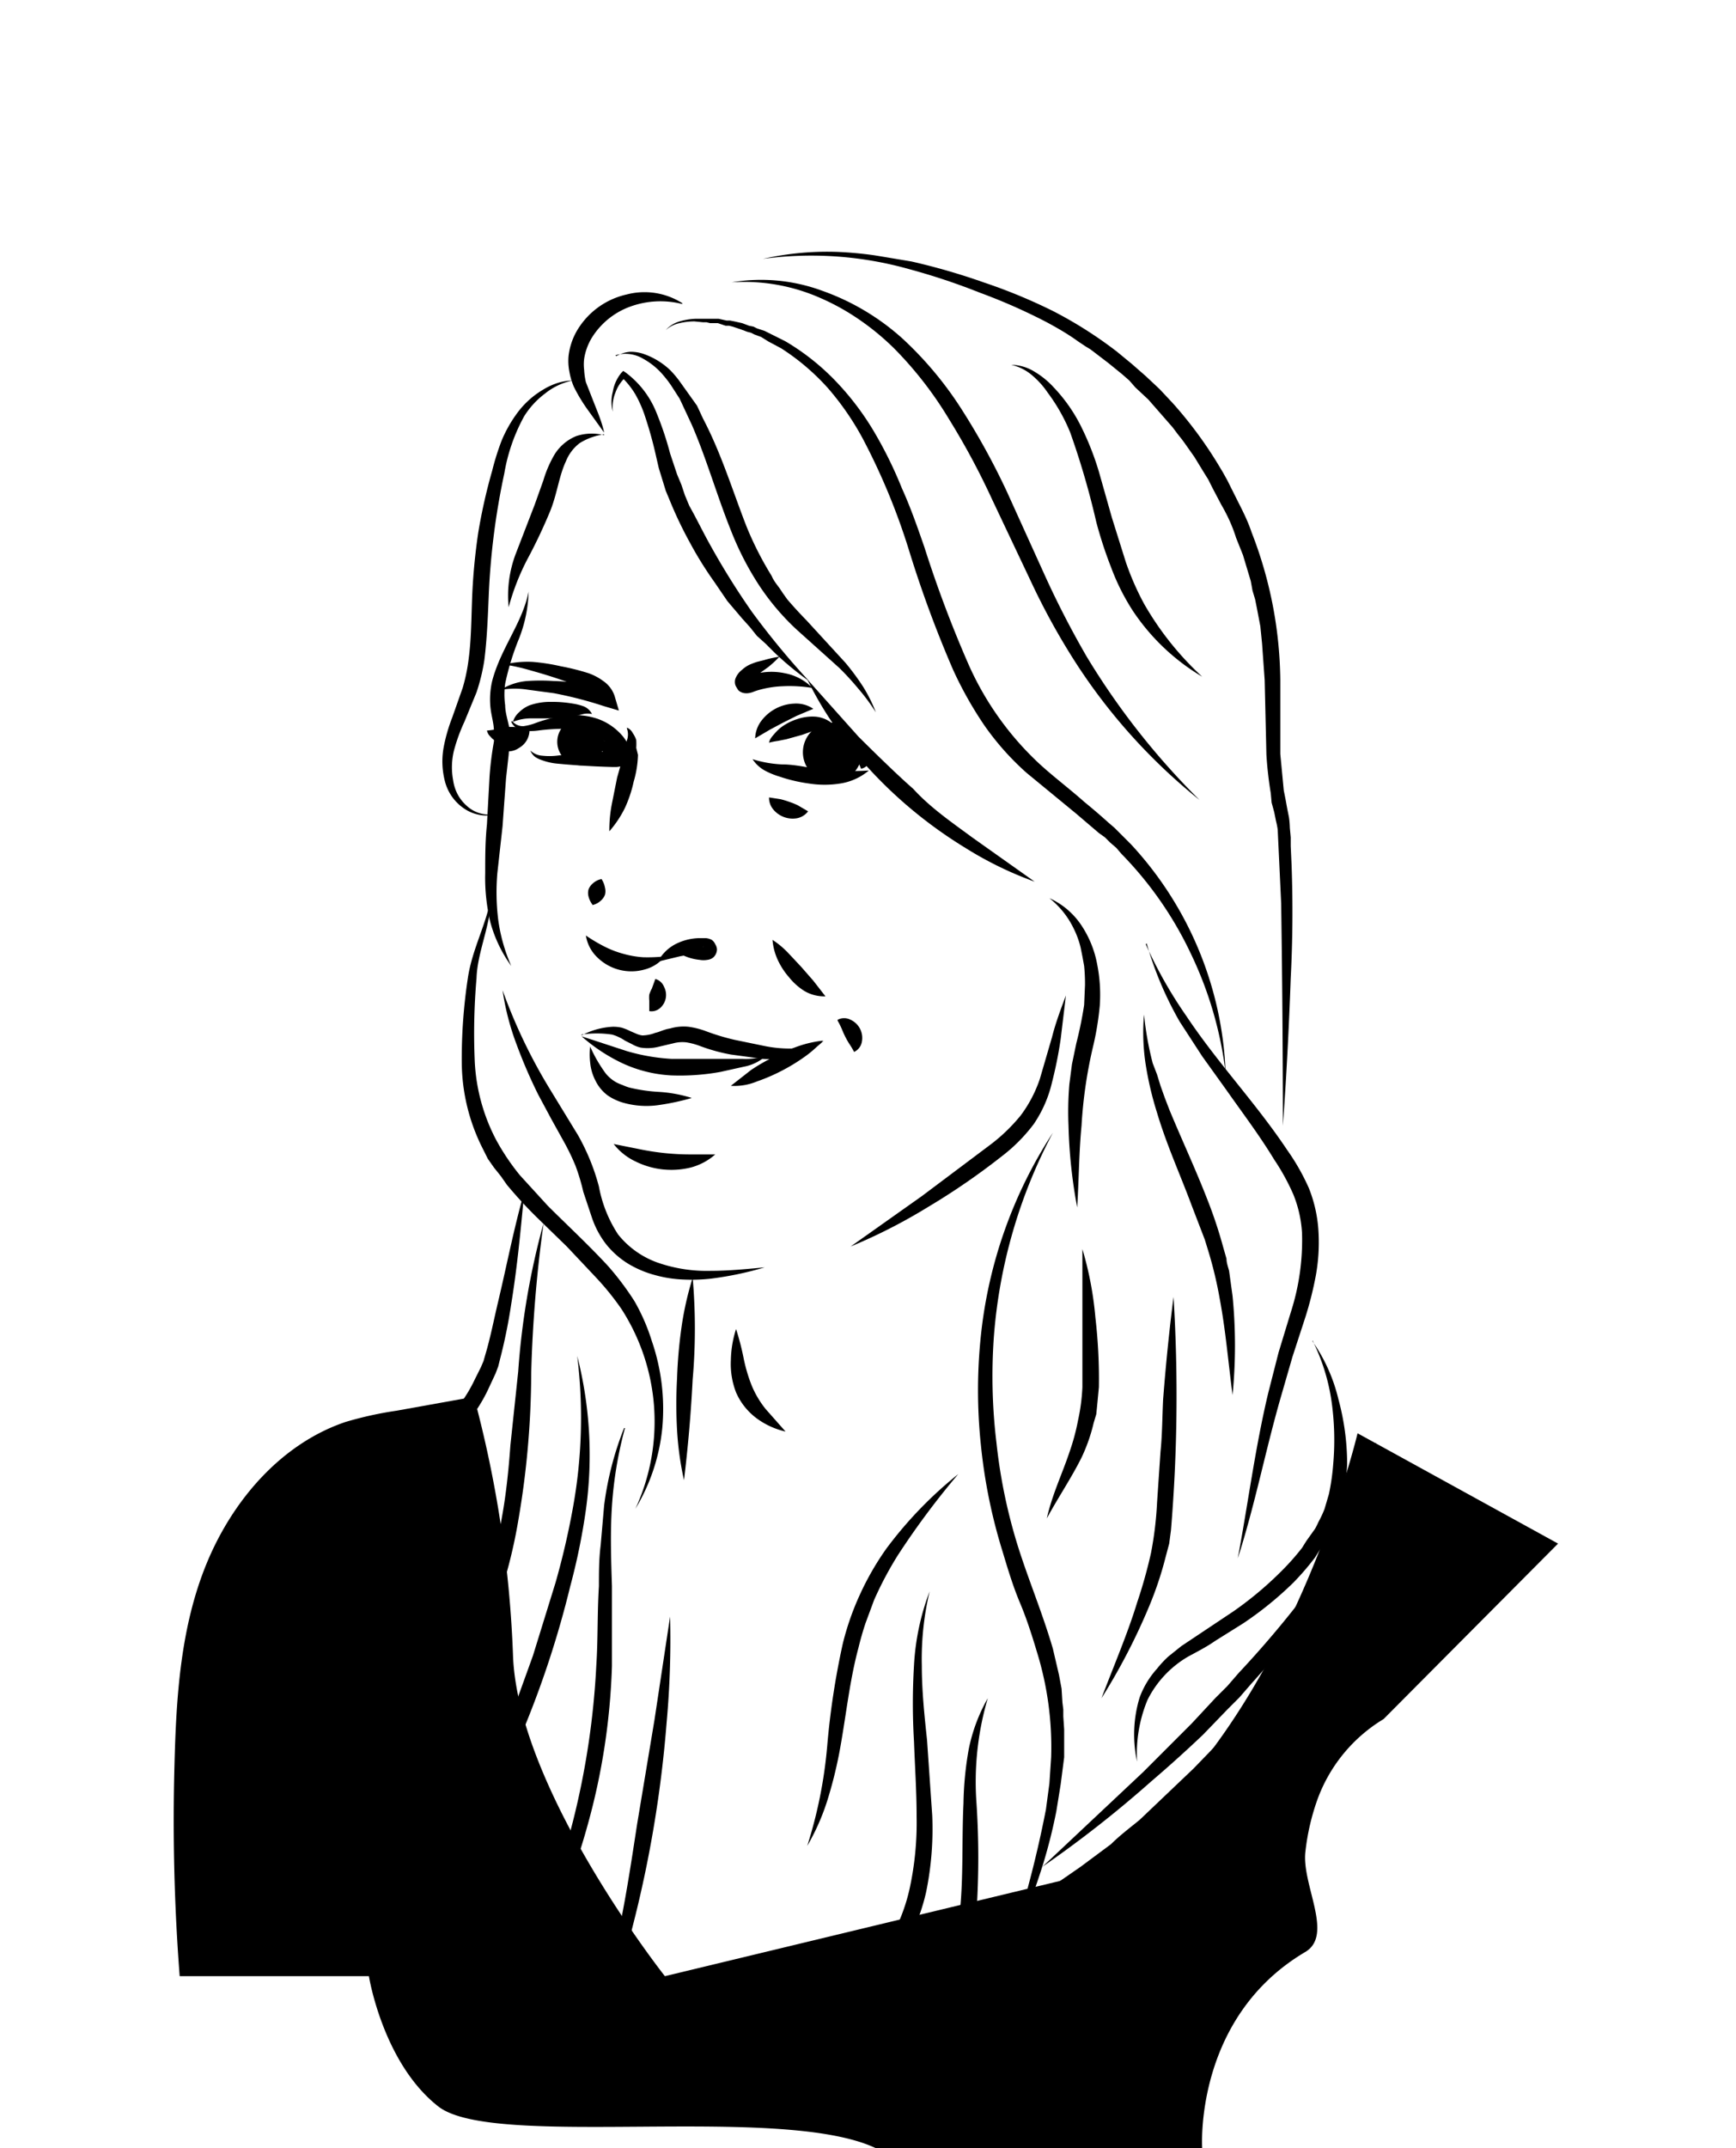 <svg xmlns="http://www.w3.org/2000/svg" width="200" height="247.3"><path fill="none" d="M0 0h200v247H0z"/><g fill="#000"><path d="M156.4 165s-9 38.4-33.3 51.3l-46.5 11.2s-17-21.5-17.5-37a133.1 133.1 0 00-4.5-29.7l-8.9 1.6a41.8 41.8 0 00-5.9 1.3c-7.4 2.5-13 9-16 16.3s-3.5 15.3-3.7 23.2a233 233 0 00.6 24.3h21.8s1.6 10 8 15 39.4-.4 50.4 4.8h37.6s-1-15 11.9-22.6c3.3-2-.5-7.8 0-11.6a26.4 26.4 0 011.4-6 18 18 0 017.6-9.2l20.1-20.2zM69.6 85.4a2.7 2.7 0 11-2.7-2.7 2.7 2.7 0 012.7 2.7zM99.3 86.6a3.4 3.4 0 11-3.4-3.4 3.4 3.4 0 013.4 3.4zM67 119.2a8.6 8.6 0 013.6-1 4.6 4.6 0 011 .1 5.7 5.7 0 011 .4l.7.3a2.6 2.6 0 00.7.2 4.3 4.3 0 001.5-.3c.5-.1 1-.4 1.7-.5a5.5 5.5 0 012.1-.2 9.2 9.2 0 012 .5 26.2 26.2 0 003.3 1l3.4.7a14.4 14.4 0 003.5.3 8.3 8.3 0 003.4-.9 6.8 6.8 0 01-3.3 1.8 12.4 12.4 0 01-3.7.3l-3.7-.5a20.5 20.5 0 01-3.6-1 8.2 8.2 0 00-1.5-.4 4 4 0 00-1.5.1l-1.7.4a5.2 5.2 0 01-2.1.1 3.7 3.7 0 01-1-.4l-.8-.4a4.7 4.7 0 00-.7-.4 4.2 4.2 0 00-.8-.3 11.9 11.9 0 00-3.5 0z"/><path d="M67 119.3l5.2 1.7a22.7 22.7 0 005.2.9h8.2a7 7 0 002.7-.4 5.2 5.2 0 01-2.6 1.3l-2.7.6a26.2 26.2 0 01-5.7.4 15.3 15.3 0 01-5.6-1.4 20 20 0 01-4.7-3.1z"/><path d="M68 120.5a16.3 16.3 0 001.8 3.1 4.3 4.3 0 001.2 1 5 5 0 00.7.3 6.1 6.1 0 00.8.3 18.7 18.7 0 003.4.5 15.7 15.7 0 013.8.7 27.4 27.4 0 01-3.7.8 9.8 9.8 0 01-4-.2 6.2 6.2 0 01-2-.9 4.7 4.7 0 01-1.4-1.7 5.6 5.6 0 01-.6-2 8.3 8.3 0 010-2zM94.8 119.8a13.2 13.2 0 01-2.3 2 21.7 21.7 0 01-2.5 1.5 21.3 21.3 0 01-2.8 1.2 6.7 6.7 0 01-3 .5l2.3-1.8a21 21 0 012.6-1.5 21.3 21.3 0 012.7-1.2 13.1 13.1 0 013-.7zM89 108.2a10 10 0 011.8 1.5l1.5 1.6 1.4 1.6 1.4 1.8a4.5 4.5 0 01-2.4-.6 7 7 0 01-1.8-1.6 8.3 8.3 0 01-1.3-2 6.8 6.8 0 01-.6-2.3zM60.9 68a15.7 15.7 0 01-1.1 5.5 30 30 0 00-1.6 5.2 9 9 0 000 2.5c0 .8.3 1.7.5 2.7a7.7 7.7 0 010 1.6l-.1 1.4-.3 2.7-.2 2.7-.2 2.8-.6 5.4a25.8 25.8 0 00.1 5.4 19.8 19.8 0 001.5 5.3 15.5 15.5 0 01-2.4-5 22 22 0 01-.6-5.7c0-1.9 0-3.7.2-5.6l.3-5.5a36.4 36.4 0 01.5-4 6.7 6.7 0 000-1.3c0-.8-.3-1.7-.4-2.7a9.4 9.4 0 01.2-3c1-3.8 3.5-6.7 4.2-10.3zM122.8 114.6l-.6 5a47.4 47.4 0 01-1 5 14.3 14.3 0 01-2.1 4.8 19.2 19.2 0 01-3.8 3.8 79.4 79.4 0 01-8.3 5.7 63.5 63.5 0 01-9 4.6l8.2-5.8 8-6a20.1 20.1 0 003.4-3.3 15 15 0 002.2-4.2l1.4-4.8c.4-1.6 1-3.2 1.6-4.8zM86.7 87.4a13.4 13.4 0 003.4.6c1.1 0 2.2.2 3.3.4l3.3.3a24.3 24.3 0 003.4 0 6.7 6.7 0 01-3.3 1.5 11.5 11.5 0 01-3.6 0 18 18 0 01-3.4-.8 8.9 8.9 0 01-1.7-.7 4 4 0 01-1.4-1.3z"/><path d="M59 83a1.6 1.6 0 001.3.6 6.6 6.6 0 001.5-.4 15.5 15.5 0 013.3-.8 8.4 8.4 0 013.6.3 6.7 6.7 0 013 2 5.4 5.4 0 011 1.8 1.6 1.6 0 01.1.5 1.3 1.3 0 01-.3.8 1.4 1.4 0 01-.5.4 1.8 1.8 0 01-.4 0 2.9 2.9 0 01-.6.1h-.4a91.9 91.9 0 01-6.5-.4 7 7 0 01-1.7-.4 3 3 0 01-.8-.4 1.8 1.8 0 01-.5-.7 2.2 2.2 0 001.4.6 7.5 7.5 0 001.6 0 78.5 78.5 0 016.5-.5h.4a1 1 0 00.3 0l-.2.1a.6.6 0 00-.2.4s0 .1 0 0a3.7 3.7 0 00-.6-1 5.4 5.4 0 00-2.2-1.6 8.1 8.1 0 00-2.9-.5 23.4 23.4 0 00-3.2.2 6.2 6.2 0 01-1.7 0 2 2 0 01-.8-.3 1.7 1.7 0 01-.6-.7z"/><path d="M59.1 83.1a2.3 2.3 0 01.7-1.1 3.7 3.7 0 011.2-.8 7.2 7.2 0 012.5-.4 14.1 14.1 0 012.5.2 6.6 6.6 0 011.2.3 1.8 1.8 0 011 .9 2.4 2.4 0 00-1 0l-1.2.3a13.9 13.9 0 01-2.4.2h-2.3a5.6 5.6 0 00-2.2.4zM70.1 84.9a1.1 1.1 0 01.9.6 1.2 1.2 0 01.1.8 1.2 1.2 0 01-.4.6 1.1 1.1 0 01-1 .2l-.4-.8a.7.7 0 01.2-.9l.6-.5zM98.2 85.3l1.1.1a1.2 1.2 0 01.5.4 1.4 1.4 0 01.3.4v.1l.1.1a2.1 2.1 0 010 .6 1.8 1.8 0 010 .6 1.3 1.3 0 01-1 .9 5 5 0 00-.5-1 1 1 0 01-.2-.1 1.7 1.7 0 01-.1-.4v-.1a.8.8 0 00-.1-.4 1.4 1.4 0 010-1.2zM57.7 79.4a6.8 6.8 0 013-1 22.4 22.4 0 013.1 0 23.6 23.6 0 013.2.3 24.7 24.7 0 013 .8L69 80.6c-.2-.5-1-1-1.8-1.4a59 59 0 00-6-2 22.7 22.7 0 00-3.1-.7 11.3 11.3 0 013.3-.3 22.7 22.7 0 013.2.5 26.7 26.7 0 013.2.8 6.5 6.5 0 011.7.9 3.4 3.4 0 011.3 1.7l.5 1.7-1.7-.5a46.2 46.2 0 00-5.8-1.5l-3-.4a9.4 9.4 0 00-3 0zM89.8 75.6a13 13 0 01-1.3 1.2l-.7.5-.7.5a2.6 2.6 0 00-.4.5.6.6 0 00-.2.3.5.5 0 00-.2-.5.6.6 0 00-.2-.1 1.2 1.2 0 00.1-.1l.4-.2a7.4 7.4 0 013.8-.2 6 6 0 013.2 1.7 16.1 16.1 0 00-3.4-.2 11.6 11.6 0 00-3 .5l-.3.1a2.5 2.5 0 01-.7.2 1.8 1.8 0 01-.4 0 1.3 1.3 0 01-.7-.3 1.2 1.2 0 01-.2-.3 1.3 1.3 0 01-.2-.4 1.3 1.3 0 010-.6 2.3 2.3 0 01.8-1.1 3.4 3.4 0 01.9-.6 8.6 8.6 0 01.8-.3l.8-.2a12.9 12.9 0 011.8-.4z"/><path d="M70.6 47.4a4.4 4.4 0 010-2.3 4.6 4.6 0 011-2.2l.2-.2.3.2a10.7 10.7 0 013.4 4.3 37.4 37.4 0 011.7 5l.4 1.2.4 1.2.5 1.2.4 1.2.5 1.2.6 1.1 1.2 2.3a86.9 86.9 0 005.4 8.8 91.3 91.3 0 006.6 8 35.9 35.9 0 01-4-3.3l-1-1-1-.9-.8-1-.9-1-1.7-2-1.5-2.2c-1-1.4-2-3-2.8-4.5a45.9 45.9 0 01-2.3-4.8l-.5-1.2-.4-1.3-.4-1.3-.3-1.3a46 46 0 00-1.4-5 13.8 13.8 0 00-1-2.2 9.3 9.3 0 00-1.6-2h.5a4.4 4.4 0 00-1.2 1.8 4.6 4.6 0 00-.3 2.2z"/><path d="M71 41a3.8 3.8 0 011.6-.5 4.6 4.6 0 011.7.3 8.5 8.5 0 012.9 1.8 11.4 11.4 0 011.1 1.3l1 1.4 1 1.4.7 1.5c2.1 4 3.4 8.3 5 12.4a38 38 0 002.9 5.7c.2.5.6 1 .9 1.4l.4.6.5.7a48 48 0 002.2 2.4l4.5 4.9a27.8 27.8 0 012 2.7 16.8 16.8 0 011.5 3 22.4 22.4 0 00-2-2.7 32 32 0 00-2.2-2.4l-4.9-4.4a27.9 27.9 0 01-4.4-5.2 34.4 34.4 0 01-3.1-6c-1.7-4.2-2.9-8.5-4.6-12.4l-.7-1.5-.7-1.5-.9-1.4a11.5 11.5 0 00-.9-1.2 8.2 8.2 0 00-2.4-2 4 4 0 00-3.2-.4zM76.7 38a3.4 3.4 0 011.6-1 7.4 7.4 0 011.8-.3h2.7l.9.2h.4l.5.1.9.2.8.3.5.1.4.2.9.3.8.4 1.6.8a27.1 27.1 0 015.8 4.6 31.9 31.9 0 014.4 5.8 48 48 0 013.2 6.5c1 2.2 1.8 4.5 2.6 6.8a137.8 137.8 0 005 13.3 35 35 0 008 11.4c1.7 1.6 3.6 3 5.4 4.6a73 73 0 012.8 2.4l.7.6.6.6.7.7.6.6a40.9 40.9 0 0110.9 26.3 43.7 43.7 0 00-4-13.7 42 42 0 00-8-11.5l-.6-.7-.7-.6-.6-.6-.7-.5-2.7-2.3-5.6-4.6a31.2 31.2 0 01-4.9-5.5 43.5 43.5 0 01-3.6-6.4 133 133 0 01-5-13.5 75.3 75.3 0 00-5.4-13.1 32 32 0 00-4-5.8 26.3 26.3 0 00-5.4-4.6l-1.5-.8-.8-.5-.8-.3-.4-.2-.4-.1-.8-.3-.9-.3-.4-.1h-.4l-.9-.3h-.9l-.4-.1H81l-1-.1a7.3 7.3 0 00-1.7.2 3.4 3.4 0 00-1.6.8zM120.9 103.4a8.7 8.7 0 013.6 3 12 12 0 011.9 4.6 18 18 0 01.3 4.8 33.6 33.6 0 01-.8 4.8 52.6 52.6 0 00-1.3 9c-.3 3.1-.3 6.2-.5 9.4a58.6 58.6 0 01-1-9.4 37.6 37.6 0 01.1-4.8l.3-2.3.5-2.4a44.6 44.6 0 00.9-4.4l.1-2.3a20.6 20.6 0 00-.1-2.2l-.2-1.1-.2-1a10.3 10.3 0 00-.8-2.2 10 10 0 00-2.8-3.5z"/><path d="M132 108.7a50.6 50.6 0 004.7 8.3c1.8 2.7 3.8 5.2 5.8 7.7s4 5 5.8 7.7a25.1 25.1 0 012.5 4.4 15.8 15.8 0 011.1 5 21.3 21.3 0 01-.3 5 40.5 40.5 0 01-1.2 4.8l-1.5 4.6-1.3 4.5c-1.8 6.2-3 12.5-5 18.7 1.2-6.4 2-12.7 3.5-19l1.2-4.7 1.4-4.6a27 27 0 001.3-9.2 13.9 13.9 0 00-1-4.4 25.4 25.4 0 00-2.2-4c-1.7-2.8-3.6-5.3-5.5-8l-2.8-3.9-2.6-4a40.6 40.6 0 01-3.8-9zM84.3 32.5a20.4 20.4 0 0110.5 1A27.5 27.5 0 01104 39a41.4 41.4 0 016.9 8.3 81.6 81.6 0 015.1 9.3l4.4 9.7a107.2 107.2 0 004.8 9.3 85.2 85.2 0 0013 16.5A66.6 66.6 0 01124 76.4a79.7 79.7 0 01-5.2-9.4l-4.5-9.5a84.8 84.8 0 00-5-9.3 43.1 43.1 0 00-6.3-8.1 29.3 29.3 0 00-4-3.3 26.4 26.4 0 00-4.5-2.5 21.7 21.7 0 00-10.2-1.8z"/><path d="M87.9 29.8a33.8 33.8 0 018.6-.8 43 43 0 014.3.4l4.2.7a74.5 74.5 0 018.3 2.4 63 63 0 018 3.3 48 48 0 017.4 4.7l1.7 1.4.8.7.8.7 1.6 1.5 1.5 1.6a47.6 47.6 0 015.2 7l.6 1 .5.9 1 2c.6 1.2 1.3 2.5 1.8 4a47.9 47.9 0 013.3 17v8.5l.4 4.2.2 1 .2 1.1.2 1a10.2 10.2 0 01.1 1.2l.1 1.1v1l.1 2.2a146.9 146.9 0 01-.1 13c-.2 5.7-.5 11.4-.9 17a1816 1816 0 00-.2-25.6l-.4-8.5a8.8 8.8 0 00-.2-1l-.2-1-.3-1.1-.1-1.1a43.3 43.3 0 01-.5-4.4l-.2-8.6-.3-4.2-.2-2-.4-2.1-.2-1-.3-1-.2-1.1-.3-1-.6-2-.4-1-.4-1c-.4-1.3-1-2.6-1.7-3.8l-1-1.9-.5-1-.5-.8-1.1-1.8-1.2-1.7-.3-.4-.4-.5-.6-.8-1.4-1.6-1.4-1.6-1.5-1.4-.7-.8-.8-.7-1.6-1.3-1.7-1.3-.4-.3-.5-.3-.9-.6c-1.1-.8-2.3-1.5-3.6-2.2a66.1 66.1 0 00-7.7-3.4 75.1 75.1 0 00-8.1-2.7 41.6 41.6 0 00-16.9-1.2zM78.6 35a10.2 10.2 0 00-6 .3 8.7 8.7 0 00-4.3 3.4 6.6 6.6 0 00-1 2.6 5.3 5.3 0 000 1.3 7.9 7.9 0 00.2 1.4l1.1 2.8c.4 1 .8 2 1 3l-1.8-2.5a19.1 19.1 0 01-1.7-2.8 7.8 7.8 0 01-.5-1.7 6.3 6.3 0 01-.1-1.8 7.5 7.5 0 011.2-3.3 8.9 8.9 0 015.5-3.8 8.1 8.1 0 016.4 1z"/><path d="M66 43.8a7.4 7.4 0 00-3.2 1.5 9.7 9.7 0 00-2.4 2.6 20.8 20.8 0 00-2.3 6.6 83.2 83.2 0 00-1.8 14.2c-.1 2.4-.2 4.9-.5 7.3a22.2 22.2 0 01-.9 3.7l-1.4 3.4a20.2 20.2 0 00-1.2 3.3 8.1 8.1 0 00-.1 3.4 5.1 5.1 0 00.5 1.6 4.7 4.7 0 001 1.3 3.8 3.8 0 003.4 1 3.6 3.6 0 01-1.9.1 4.6 4.6 0 01-1.7-.7 5.4 5.4 0 01-2.2-3 9.1 9.1 0 01-.2-4 19.3 19.3 0 011-3.5l1.2-3.4a20.5 20.5 0 00.7-3.4c.3-2.3.3-4.7.4-7.2a69.8 69.8 0 01.7-7.3 63.6 63.6 0 011.6-7.1 29.5 29.5 0 011.1-3.5 15.2 15.2 0 011.9-3.3 10 10 0 012.8-2.5 7.9 7.9 0 011.7-.8 6.7 6.7 0 011.8-.3z"/><path d="M69.6 50a7.2 7.2 0 00-2.8 1 4.9 4.9 0 00-1.6 2.1c-.8 1.7-1 3.7-1.8 5.7a60.6 60.6 0 01-2.6 5.5 27.2 27.2 0 00-2.2 5.6 13.6 13.6 0 01.8-6.1l2.2-5.7 1-2.8a13.3 13.3 0 011.3-3 5.3 5.3 0 012.5-2.1 5.7 5.7 0 013.2-.1zM56.6 103c0 3.4-1.6 6.5-1.7 9.6a73.9 73.9 0 00-.2 9.7 21.6 21.6 0 002.5 9 26.4 26.4 0 002.7 4l3.2 3.5c2.3 2.3 4.7 4.5 7 7a32.8 32.8 0 013 4 22.9 22.9 0 012 4.6 24 24 0 011.2 10 22.2 22.2 0 01-3.1 9.3 23.9 23.9 0 00-1.6-23 31.1 31.1 0 00-3-3.7l-3.3-3.5-3.5-3.4a51.7 51.7 0 01-3.4-3.7l-.7-1-.4-.5-.4-.5-.7-1-.6-1.2a22.2 22.2 0 01-2.4-9.8 61.8 61.8 0 01.7-9.8c.5-3.4 2.2-6.3 2.7-9.5z"/><path d="M62.6 141a155.8 155.8 0 00-1.4 17 101 101 0 01-1.5 17.1 58.5 58.5 0 01-2.1 8.5l-.8 2-.8 2a35 35 0 01-2 4 43.5 43.5 0 01-5.4 6.8l-6.1 6c3.7-4.4 7.5-8.7 10.1-13.6a43.2 43.2 0 003.2-7.8 60 60 0 002-8.2c.5-2.7.8-5.6 1-8.4l.9-8.5a86.8 86.8 0 012.9-17zM60.4 137.2c-.4 4.3-.8 8.6-1.5 12.9a61 61 0 01-1.3 6.4l-.2.8-.3.8-.7 1.5a18.2 18.2 0 01-1.7 3 11.4 11.4 0 01-2.5 2.4 10 10 0 01-1.5 1 11.8 11.8 0 01-1.7.5c-2.2.6-4.3.7-6.2 1.5a12.9 12.9 0 00-4.9 3.6 13.6 13.6 0 00-3 5.5 12.8 12.8 0 017.3-10.5 8 8 0 01.8-.3 11.6 11.6 0 012.4-.8l3.1-.7a11 11 0 001.4-.5 7.9 7.9 0 001.2-.8 9.6 9.6 0 002-2 16.6 16.6 0 001.6-2.7l.7-1.4.3-.7.2-.7c.6-2 1-4.1 1.5-6.2 1-4.2 1.8-8.4 3-12.6zM72 164.4a45.6 45.6 0 00-1.5 9c-.2 3-.1 6.1 0 9.2v9.2a76.6 76.6 0 01-2.8 18.3 77.4 77.4 0 01-3 8.8 74.2 74.2 0 01-4 8.3 29.7 29.7 0 01-5.6 7.3 35 35 0 004.8-7.8 96.2 96.2 0 006.1-17 92 92 0 002.7-18c.2-3 .1-6 .3-9.1 0-1.6 0-3.1.2-4.7l.4-4.6a36.6 36.6 0 012.3-8.9zM121.3 130.4a59.7 59.7 0 00-6.8 23.5 63.8 63.8 0 00.3 12.2 62 62 0 002.5 12c1.2 3.8 2.8 7.6 4 11.7l.7 3 .3 1.6.1 1.6.1.8v.8l.1 1.5v3.2l-.4 3.1-.5 3.1a61.3 61.3 0 01-1.5 6 92.2 92.2 0 01-4.5 11.6 129.1 129.1 0 004.8-17.8l.4-3 .2-3a37 37 0 00-1.6-12c-.6-2-1.2-3.9-2-5.8s-1.4-3.9-2-5.9a62 62 0 01-2.5-12.3 60.1 60.1 0 010-12.5 52.8 52.8 0 018.3-23.4zM110.4 169.7a92 92 0 00-7 9.4 41 41 0 00-2.7 5.1l-1 2.7a36 36 0 00-.8 2.8c-1 3.7-1.4 7.6-2.1 11.5a49.8 49.8 0 01-1.4 5.8 25.8 25.8 0 01-2.4 5.5 52.4 52.4 0 002.3-11.5 90 90 0 011.8-11.8 31.4 31.4 0 012-5.7 32.3 32.3 0 013-5.2 46.5 46.5 0 018.3-8.6zM151.2 154.4a19.6 19.6 0 013 6.7 28.4 28.4 0 011 7.5 21.9 21.9 0 01-.5 3.7c0 .7-.3 1.3-.4 1.9a13.8 13.8 0 01-.8 1.8 8 8 0 01-.4.9l-.5.8-.6.8-.5.8a30.1 30.1 0 01-2.5 2.9 40.2 40.2 0 01-5.8 4.7l-3.2 2c-1 .7-2 1.2-3.1 1.8a11.9 11.9 0 00-4.7 5 16.1 16.1 0 00-1.2 7.1 14.6 14.6 0 01.3-7.4 10.2 10.2 0 012-3.3 12 12 0 011.3-1.4l1.5-1.2 3-2 3-2a40.5 40.5 0 005.6-4.7 28.3 28.3 0 002.3-2.6l.5-.8.5-.7.5-.7a8.1 8.1 0 00.4-.8 12 12 0 00.7-1.5l.5-1.7a25.8 25.8 0 00.5-3.5 31.7 31.7 0 00-.2-7.2 23 23 0 00-2.2-7zM84.8 153a31 31 0 01.9 3.5 18.3 18.3 0 00.9 3 11.1 11.1 0 001.6 2.7l2.3 2.6a8.9 8.9 0 01-3.3-1.5 7.4 7.4 0 01-2.4-3 9 9 0 01-.6-3.7 12.4 12.4 0 01.6-3.6zM77.2 186.1a105.6 105.6 0 01-.4 12.2 137.4 137.4 0 01-4 23.8 105 105 0 01-3.6 11.6l2.2-11.9c.8-3.9 1.4-7.9 2-11.8l2-12 1.8-11.9z"/><path d="M158.5 166a11.6 11.6 0 01.2 2 12.7 12.7 0 01-.1 2 18.6 18.6 0 01-1 4 33.8 33.8 0 01-1.8 3.7l-1 1.7c-.2.6-.6 1.2-1 1.8a76.8 76.8 0 01-4.5 6.6q-2.5 3.1-5.2 6.1l-1.3 1.5-1.4 1.4-2.8 2.9a152 152 0 01-6 5.4 131.4 131.4 0 01-12.5 9.8l11.6-10.9 2.8-2.8 2.8-2.8 2.7-2.9 1.4-1.4 1.3-1.5a117.7 117.7 0 0010-12.2l1-1.7 1-1.6a34.4 34.4 0 002-3.5 15 15 0 001.8-7.5zM79.8 147.1a67.2 67.2 0 010 11.7 164.2 164.2 0 01-1 11.6 36 36 0 01-.8-5.8 53.8 53.8 0 010-5.9 54.5 54.5 0 01.5-5.8 36.4 36.4 0 011.3-5.8zM124.7 143.8a39.4 39.4 0 011.5 7.9 61.4 61.4 0 01.4 8l-.2 2.1-.1 1-.3 1a19.8 19.8 0 01-1.4 4c-1.2 2.4-2.7 4.6-4 7 .6-2.7 1.8-5.2 2.6-7.6a25.2 25.2 0 001-3.7 22.3 22.3 0 00.5-3.8v-8-8zM107.1 183.2a33.8 33.8 0 00-.9 8.6c0 2.8.3 5.7.6 8.5l.6 8.7a36.2 36.2 0 01-.7 8.8 22.3 22.3 0 01-3.7 8.2 27.8 27.8 0 01-6.5 6.1 45.9 45.9 0 01-7.6 4.2 90.2 90.2 0 01-8.2 3.1c2.6-1.3 5.2-2.5 7.7-3.9l3.7-2.2c.7-.3 1.2-.7 1.8-1.1l1.7-1.3a28.4 28.4 0 005.9-6 20.9 20.9 0 003.3-7.5 35.7 35.7 0 00.8-8.3c0-2.9-.2-5.8-.3-8.6a73.5 73.5 0 010-8.8 28.2 28.2 0 011.8-8.5zM116.5 42a5.2 5.2 0 012.7.8 9.7 9.7 0 012.2 1.8 18.4 18.4 0 013.2 4.6 32.6 32.6 0 012 5.1l1.5 5.3 1.6 5.1a31.5 31.5 0 002.1 4.8 35 35 0 006.7 8.4 24.8 24.8 0 01-8-7.6 25.6 25.6 0 01-2.5-5 48.2 48.2 0 01-1.7-5.2 92.4 92.4 0 00-3-10.3 20.6 20.6 0 00-2.6-4.6 9.7 9.7 0 00-1.8-2 5.6 5.6 0 00-2.4-1.2zM131.8 116.8a36.5 36.5 0 001 5.6l.5 1.3.4 1.3.5 1.4.5 1.3c1.4 3.4 3 6.8 4.4 10.4a52 52 0 011.8 5.4l.4 1.4c0 .5.2 1 .3 1.4l.4 2.9a58.6 58.6 0 010 11.4c-.5-3.8-.8-7.5-1.5-11.2a46 46 0 00-1.3-5.4l-.4-1.3-.5-1.3-.5-1.3-.5-1.3c-1.3-3.5-2.9-7-4-10.7a38 38 0 01-1.3-5.5 24 24 0 01-.2-5.8zM135.2 149.3a186.3 186.3 0 01-.3 26.9l-.2 1.5-.4 1.5a40.5 40.5 0 01-1.9 5.7 71.5 71.5 0 01-5.5 10.6c1.4-3.7 3-7.4 4.1-11a56.5 56.5 0 001.6-5.7 40.8 40.8 0 00.7-5.8l.4-5.9c.2-1.9.2-4 .3-6 .3-3.9.7-7.9 1.2-11.8zM66.5 156.1a46 46 0 011 17.7 73.2 73.2 0 01-1.8 8.8 112.5 112.5 0 01-5.6 17l-3.4 8.1c-2.2 5.5-4.3 11-6 16.6a101.7 101.7 0 014.7-17.1l3-8.3 3-8.3 2.6-8.4a89 89 0 002-8.6 57.9 57.9 0 00.5-17.5zM55.6 167.7a7.6 7.6 0 010 3 11.4 11.4 0 01-.8 2.8 21.9 21.9 0 01-3 4.9c-2.4 3-5 5.5-6.3 9A10.6 10.6 0 0147 182a31.6 31.6 0 013.2-4.7 46.4 46.4 0 003.3-4.4 14 14 0 002-5z"/><path d="M163.6 169.5a98.7 98.7 0 01-8.1 15.3 111.5 111.5 0 01-16.7 20.1l-1.6 1.5-1.7 1.4c-1 1-2.2 1.9-3.3 2.8l-1.7 1.4-1.8 1.3a1036 1036 0 00-11.2 6.6c2.3-1.8 4.7-3.4 7-5l3.5-2.6c1-1 2.2-1.9 3.3-2.8l6.2-5.9 6-6.2s3.8-4.3 5.5-6.6c1.9-2.2 3.6-4.5 5.3-6.8 3.3-4.7 6.4-9.5 9.3-14.5zM113.8 195.5a34 34 0 00-1.3 12.1 95.2 95.2 0 010 12.5 38.8 38.8 0 01-3.2 12 35.3 35.3 0 01-7 10.4 53.3 53.3 0 005.6-10.9 47.9 47.9 0 002.7-11.7c.4-4 .2-8.1.4-12.3a38.5 38.5 0 01.6-6.2 19.7 19.7 0 012.2-5.9zM57.9 114a62.4 62.4 0 005.4 11.3l3.3 5.4a25.3 25.3 0 011.4 2.9 24.3 24.3 0 011 3 15 15 0 002.2 5.5 10.2 10.2 0 004.7 3.3 17.2 17.2 0 006 .9c2 0 4.1-.2 6.2-.4a38.4 38.4 0 01-6.2 1.3 20.3 20.3 0 01-3.2.1 14.2 14.2 0 01-3.2-.5 12 12 0 01-3.1-1.3 9.9 9.9 0 01-2.6-2.3 10.5 10.5 0 01-1.6-3l-1-3a23.5 23.5 0 00-.9-3 26 26 0 00-1.3-2.7l-1.5-2.7L62 126a58.4 58.4 0 01-2.5-5.8 29.7 29.7 0 01-1.6-6.2z"/><path d="M70.7 131.7l3 .6a29 29 0 005.7.6h3a6.9 6.9 0 01-2.8 1.5 9.3 9.3 0 01-6.4-.7 6.9 6.9 0 01-2.5-2zM87 85a3.5 3.5 0 01.7-2 5 5 0 013.8-2 3.5 3.5 0 012.2.6l-1.9.8-1.6.8-1.5.8zM60.7 83.8a1.8 1.8 0 01-.8 1.3 2.8 2.8 0 01-2.8.2 2 2 0 01-.6-.5 1.3 1.3 0 01-.4-.7 8 8 0 001.3-.2 7.4 7.4 0 011-.2 8 8 0 011 0l1.3.1z"/><path d="M61 83.9a2.4 2.4 0 01-.3 1.3 2.4 2.4 0 01-.9.9 2.2 2.2 0 01-1.3.4 1.5 1.5 0 01-.7-.3 1.5 1.5 0 01-.5-.5l.6-.4a3.3 3.3 0 00.3-.3 3.4 3.4 0 01.6-.5 3.7 3.7 0 01.9-.4 3.2 3.2 0 01.5-.2 3 3 0 01.7 0zM88.6 91.8l1.3.2a9.1 9.1 0 011 .3 8.6 8.6 0 011 .4l1.2.7a2.1 2.1 0 01-1.3.8 2.9 2.9 0 01-2.7-1 2.1 2.1 0 01-.5-1.4zM96.5 117.4a1.6 1.6 0 011.5 0 2.3 2.3 0 011.3 2.5 1.6 1.6 0 01-.9 1.2 9.8 9.8 0 00-.6-1 10.2 10.2 0 01-.8-1.6 9.4 9.4 0 00-.5-1zM88.6 85.5a1.3 1.3 0 01.2-.5 4.3 4.3 0 01.4-.5 5.8 5.8 0 01.7-.7 6.2 6.2 0 011.9-1 5.4 5.4 0 012.1-.3 3.5 3.5 0 012 .8l-1.8.7-1.7.6-1.8.5-1 .2a7.6 7.6 0 00-1 .2zM75.5 112.7a1.5 1.5 0 011 .9 2 2 0 01-.4 2.4 1.5 1.5 0 01-1.3.4v-1.2a3.6 3.6 0 010-.7 3.8 3.8 0 01.3-.7zM72.3 83.8a1.3 1.3 0 01.6.6 2.8 2.8 0 01.4.8 7.3 7.3 0 010 .9l.2.8A12 12 0 0173 90a14.5 14.5 0 01-1 3 12.3 12.3 0 01-1.8 2.7 15.8 15.8 0 01.3-3.2l.6-3 .8-2.8.3-1.4a2 2 0 000-1.5zM75.8 110.7a4.8 4.8 0 012-2 6.3 6.3 0 012.7-.7h.8a1.7 1.7 0 01.7.2 1.2 1.2 0 01.4.5 1.2 1.2 0 01.2.6 1.3 1.3 0 01-.4.9 1.3 1.3 0 01-.7.3 2.6 2.6 0 01-.9 0 6 6 0 01-2.6-.9l2.6-.6a1.5 1.5 0 00.5 0H81a.4.4 0 00-.2.3.6.6 0 000 .3.6.6 0 00.3.2s.1 0 0 0h-.5a16.2 16.2 0 00-2.3.3l-2.5.6zM68.3 104.2a2.6 2.6 0 01-.5-1 1.6 1.6 0 010-.8 1.7 1.7 0 01.5-.7 2 2 0 011-.5 2.6 2.6 0 01.4 1 1.6 1.6 0 010 .8 1.7 1.7 0 01-.5.7 2 2 0 01-1 .5z"/><path d="M76.6 110.1a4.4 4.4 0 01-2.3 1.5 5.6 5.6 0 01-5.5-1.4 4.4 4.4 0 01-1.3-2.5 19 19 0 002.2 1.3 11.2 11.2 0 002.1.8 11 11 0 002.3.4 18.4 18.4 0 002.5-.1zM93 78.2l5.9 6.6s4.1 4.1 6.3 6c2 2.2 4.5 3.9 6.8 5.6l7.2 5.1a41.6 41.6 0 01-8-3.9 51.5 51.5 0 01-13.4-11.8 41.9 41.9 0 01-4.8-7.6z"/></g></svg>